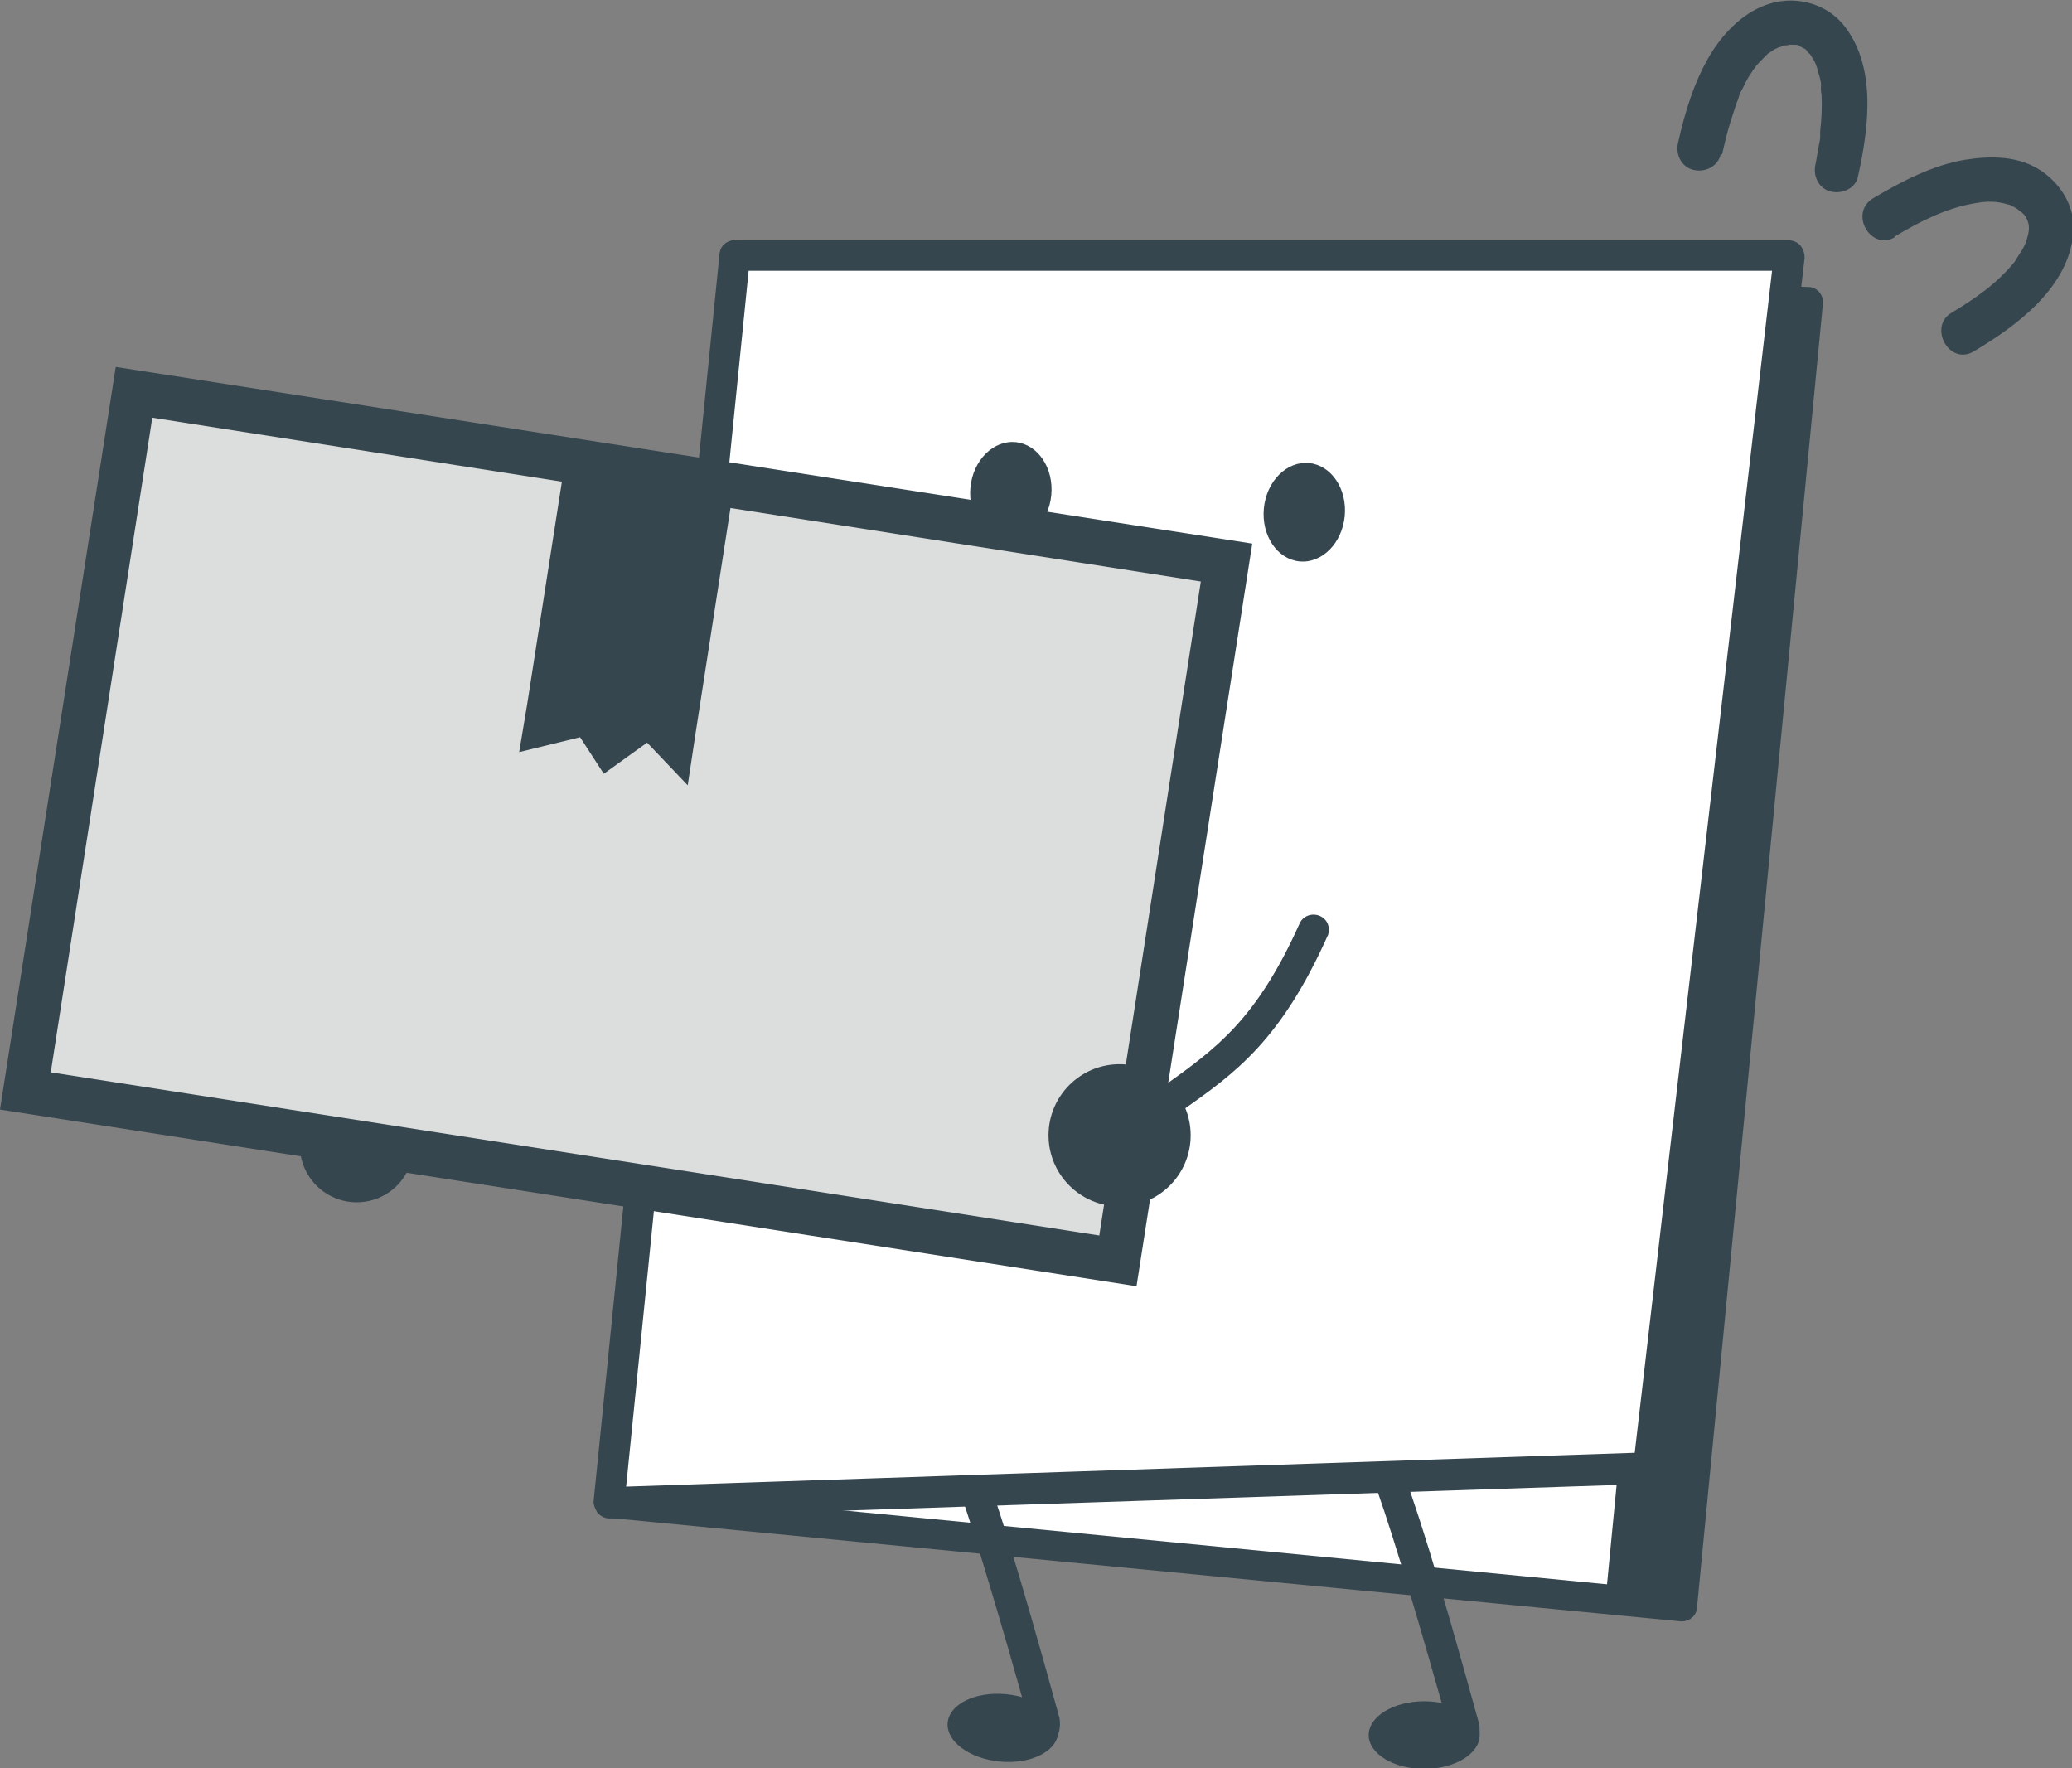 <?xml version="1.0" encoding="UTF-8"?>
<svg id="_レイヤー_2" data-name="レイヤー 2" xmlns="http://www.w3.org/2000/svg" viewBox="0 0 30.61 26.12">
  <rect x="0" y="0" width="30.61" height="26.12" fill="#808080" stroke="none"/>
  <defs>
    <style>
      .cls-1 {
        fill: #fff;
      }

      .cls-1, .cls-2, .cls-3 {
        stroke-width: 0px;
      }

      .cls-2 {
        fill: #dcdddd;
      }

      .cls-3 {
        fill: #36464f;
      }
    </style>
  </defs>
  <g id="_レイヤー1" data-name="レイヤー1">
    <g>
      <g>
        <polygon class="cls-1" points="9 22.2 24.85 23.73 26.71 4.47 10.86 3.77 9 22.2"/>
        <path class="cls-3" d="m24.83,23.95l-15.85-1.53c-.06,0-.11-.04-.15-.08-.04-.05-.06-.11-.05-.17l1.86-18.42c.01-.12.12-.21.23-.2l15.85.69c.06,0,.12.03.16.08s.06.11.05.17l-1.86,19.26c-.01.12-.11.2-.22.2,0,0-.01,0-.02,0ZM11.06,4.01l-1.82,17.99,15.4,1.49,1.82-18.8-15.4-.67Z"/>
      </g>
      <rect class="cls-3" x="24.65" y="4.37" width="1.13" height="19.35" transform="translate(48.96 30.45) rotate(-174.48)"/>
      <path class="cls-3" d="m21.56,25.93c.05,0,.1-.02.15-.05.13-.09.17-.28.14-.42-1.23-4.47-1.4-4.43-1.62-4.38-.25.06-.21.32-.13.76.02.12.13.2.25.19.26.74.66,2.09,1.05,3.49-.01.01-.03.03-.04.04-.08.1-.06.24.04.32.05.04.11.06.17.06Z"/>
      <path class="cls-3" d="m15.36,25.84c.05,0,.1-.02.15-.05.13-.09.17-.28.14-.42-1.23-4.47-1.4-4.43-1.62-4.38-.25.06-.21.32-.13.76.02.12.13.2.25.19.26.74.66,2.09,1.05,3.49-.01.01-.03.03-.04.04-.08.1-.06.24.04.32.05.04.11.06.17.06Z"/>
      <g>
        <polygon class="cls-1" points="9 22.2 24.35 21.68 26.43 3.77 10.86 3.77 9 22.2"/>
        <path class="cls-3" d="m8.83,22.35s-.07-.11-.06-.18l1.86-18.42c.01-.12.11-.2.22-.2h15.58c.06,0,.13.03.17.08.04.05.06.11.06.18l-2.08,17.91c-.01.11-.1.2-.22.2l-15.36.51h0c-.06,0-.12-.03-.16-.07ZM26.18,4h-15.12s-1.81,17.96-1.81,17.96l14.9-.5,2.03-17.47Z"/>
      </g>
      <ellipse class="cls-3" cx="19.27" cy="7.56" rx=".73" ry=".6" transform="translate(9.89 26.02) rotate(-84.48)"/>
      <ellipse class="cls-3" cx="14.94" cy="7.26" rx=".73" ry=".6" transform="translate(6.27 21.43) rotate(-84.48)"/>
      <path class="cls-3" d="m19.63,13.75s0,.05-.02.08c-.69,1.54-1.36,2.02-2.14,2.57l-.17.12c-.1.07-.24.05-.31-.05-.07-.1-.05-.24.05-.32l.17-.12c.75-.54,1.35-.96,1.99-2.39.05-.11.18-.16.3-.11.09.04.14.13.13.22Z"/>
      <ellipse class="cls-3" cx="21.04" cy="25.63" rx=".82" ry=".5"/>
      <ellipse class="cls-3" cx="14.81" cy="25.52" rx=".5" ry=".82" transform="translate(-12.01 37.81) rotate(-84.48)"/>
      <circle class="cls-3" cx="5.27" cy="16.92" r=".84"/>
      <g>
        <rect class="cls-2" x="1.08" y="6.99" width="16.33" height="10.44" transform="translate(1.99 -1.28) rotate(8.84)"/>
        <path class="cls-3" d="m16.79,19L0,16.39,1.71,5.42l16.79,2.61-1.71,10.97ZM.75,15.84l15.49,2.41,1.5-9.66L2.25,6.17.75,15.84Z"/>
      </g>
      <circle class="cls-3" cx="16.54" cy="16.77" r="1.05"/>
      <polygon class="cls-3" points="8.33 6.93 7.79 10.39 7.79 10.39 7.67 11.11 8.57 10.89 8.92 11.43 9.56 10.97 10.16 11.6 10.27 10.87 10.82 7.32 8.33 6.93"/>
      <path class="cls-3" d="m25.44,2.28c.04-.17.08-.34.13-.5.03-.08.05-.16.08-.24.01-.04.03-.07.04-.11-.02.04,0,0,0-.01.01-.02.02-.05.03-.07.04-.07.07-.14.11-.21.02-.03.04-.06.06-.09,0-.01.02-.03.03-.04.06-.08-.02.02.01-.02.05-.06.1-.11.15-.16.01-.01.03-.03.04-.04,0,0-.04.03,0,0,.04-.02.07-.05.11-.07.01,0,.03-.01.04-.02.04-.02-.05.01,0,0,.03,0,.06-.02.09-.03.03,0,.12,0,.04-.01.03,0,.07,0,.1,0,.02,0,.06.01-.01,0,.01,0,.03,0,.04,0,.03,0,.06.02.09.03-.07-.02.02.02.04.03.01,0,.05.04,0,0,.01.01.03.02.04.04s.03.03.04.04c.01.01.04.05,0,0,.02.03.03.05.05.08s.03.06.04.08c0,.01.02.06,0,0,0,.02.02.04.02.07.02.06.04.13.05.19,0,.02.01.11,0,.04,0,.05,0,.09.01.14.01.18,0,.36-.02.54,0,.02,0,.04,0,.06,0,.06.01-.08,0,.02,0,.04-.01.08-.02.13-.02.09-.03.19-.05.28-.04.17.05.36.23.4.17.04.37-.05.4-.23.16-.72.28-1.64-.23-2.25-.26-.3-.68-.41-1.06-.3s-.68.41-.89.75c-.24.4-.38.86-.48,1.31-.04.17.05.36.23.4.17.04.36-.05.4-.23h0Z"/>
      <path class="cls-3" d="m27.98,3.5c.37-.22.77-.43,1.21-.5.17-.03.31-.03.47.02.02,0,.04.01.06.02-.03-.01-.03-.01,0,0,.04.02.07.04.1.06-.05-.04.03.03.05.04.01.01.03.03.04.04-.02-.02-.02-.03,0,0,.06.09.08.17.05.29-.03.11-.03.12-.08.21-.04.06-.1.16-.12.19-.26.32-.58.54-.93.75s-.03.79.33.57c.64-.38,1.41-.95,1.47-1.76.03-.37-.18-.71-.48-.91-.33-.22-.74-.22-1.12-.16-.48.08-.94.32-1.36.57-.36.22-.03.79.33.57h0Z"/>
    </g>
  </g>
</svg>